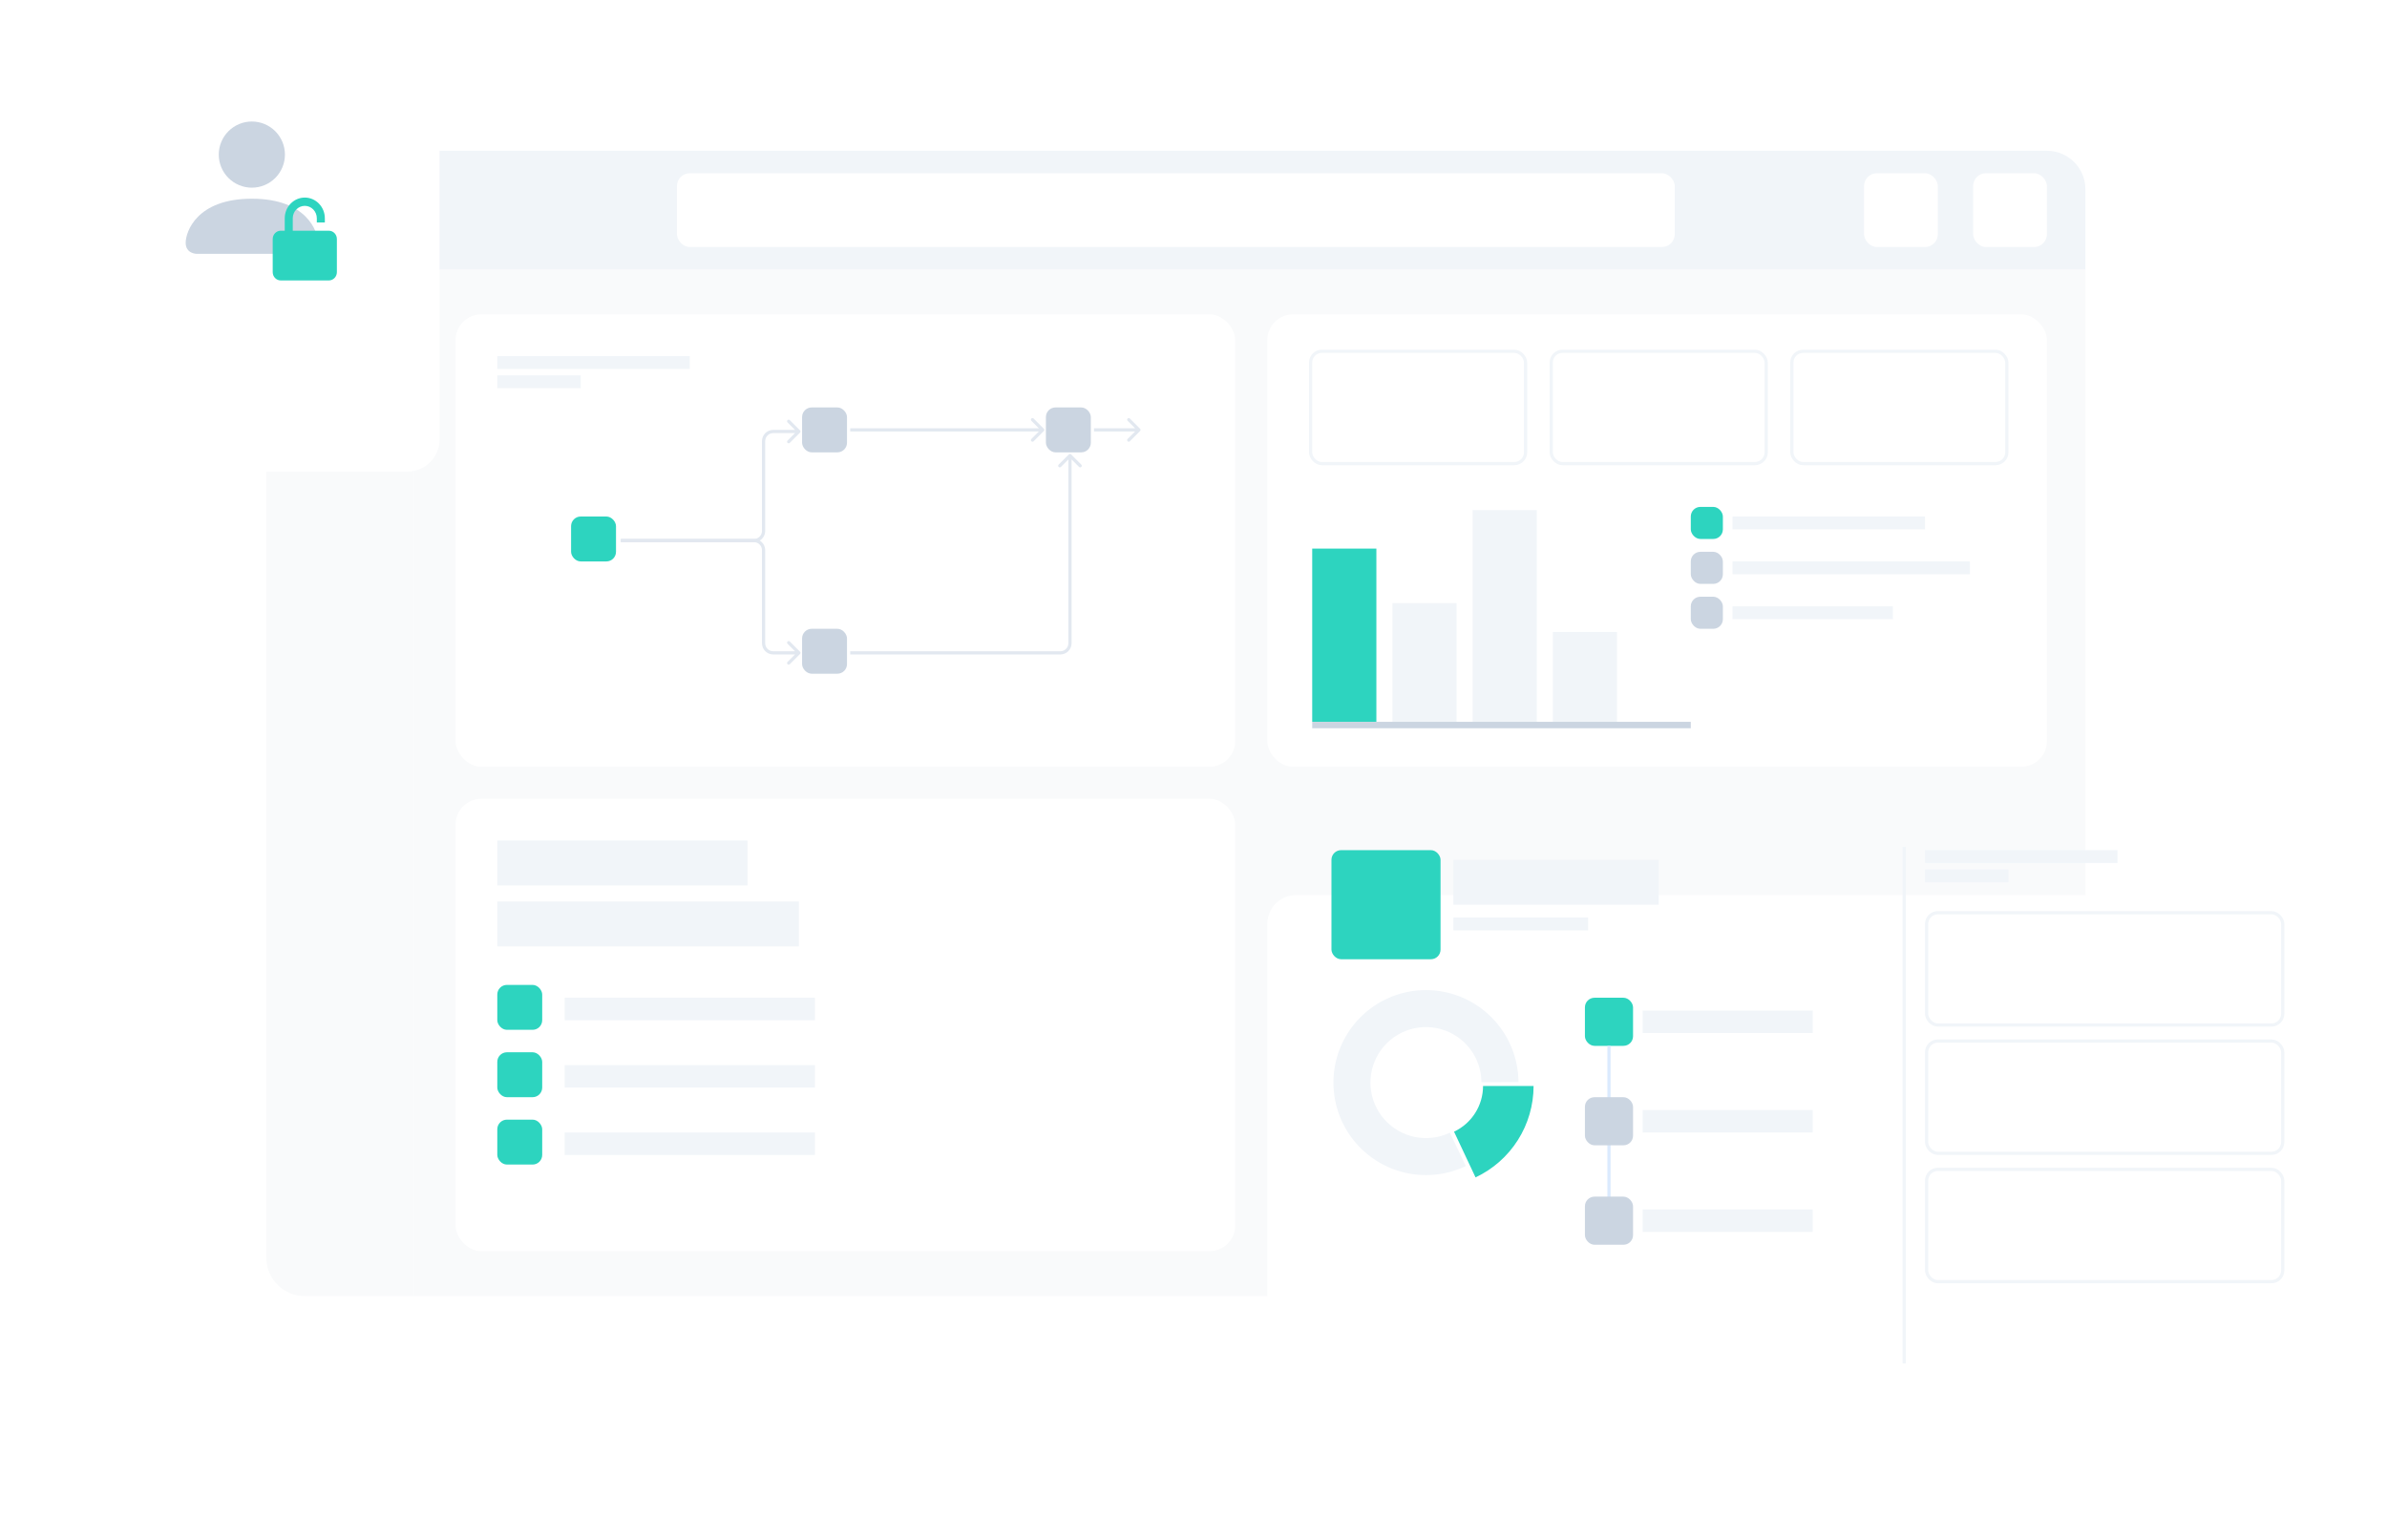 <svg viewBox="0 0 744 480" fill="none" xmlns="http://www.w3.org/2000/svg">
<rect x="60" y="25" width="617" height="401" rx="32" fill="white"/>
<rect x="129" y="84" width="521" height="320" fill="#F9FAFB"/>
<path d="M83 59C83 52.373 88.373 47 95 47H129V404H95C88.373 404 83 398.627 83 392V59Z" fill="#F9FAFB"/>
<path d="M129 47H638C644.627 47 650 52.373 650 59V84H129V47Z" fill="#F1F5F9"/>
<rect x="142" y="98" width="243" height="141" rx="8" fill="white"/>
<rect x="395" y="98" width="243" height="141" rx="8" fill="white"/>
<rect x="142" y="249" width="243" height="141" rx="8" fill="white"/>
<g filter="url(#filter0_dd_304_175)">
<rect x="395" y="249" width="329" height="191" rx="9" fill="white"/>
</g>
<rect x="600.5" y="284.5" width="111" height="35" rx="3.5" stroke="#F1F5F9"/>
<rect x="600.5" y="324.5" width="111" height="35" rx="3.5" stroke="#F1F5F9"/>
<rect x="600.5" y="364.5" width="111" height="35" rx="3.5" stroke="#F1F5F9"/>
<rect x="415" y="265" width="34" height="34" rx="3" fill="#2DD4BF"/>
<g filter="url(#filter1_dd_304_175)">
<rect x="20" width="117" height="117" rx="10" fill="white"/>
</g>
<rect x="211" y="54" width="311" height="23" rx="4" fill="white"/>
<rect x="581" y="54" width="23" height="23" rx="4" fill="white"/>
<rect x="615" y="54" width="23" height="23" rx="4" fill="white"/>
<rect width="20" height="54" transform="translate(409 171)" fill="#2DD4BF"/>
<rect width="20" height="37" transform="translate(434 188)" fill="#F1F5F9"/>
<rect width="20" height="66" transform="translate(459 159)" fill="#F1F5F9"/>
<rect width="60" height="4" transform="translate(540 161)" fill="#F1F5F9"/>
<rect width="60" height="4" transform="translate(155 111)" fill="#F1F5F9"/>
<rect width="60" height="4" transform="translate(600 265)" fill="#F1F5F9"/>
<rect width="42" height="4" transform="translate(453 286)" fill="#F1F5F9"/>
<rect width="78" height="14" transform="translate(155 262)" fill="#F1F5F9"/>
<rect width="78" height="7" transform="translate(176 311)" fill="#F1F5F9"/>
<rect width="53" height="7" transform="translate(512 315)" fill="#F1F5F9"/>
<rect width="53" height="7" transform="translate(512 346)" fill="#F1F5F9"/>
<rect width="53" height="7" transform="translate(512 377)" fill="#F1F5F9"/>
<rect width="78" height="7" transform="translate(176 332)" fill="#F1F5F9"/>
<rect width="78" height="7" transform="translate(176 353)" fill="#F1F5F9"/>
<rect width="26" height="4" transform="translate(155 117)" fill="#F1F5F9"/>
<rect width="26" height="4" transform="translate(600 271)" fill="#F1F5F9"/>
<rect width="94" height="14" transform="translate(155 281)" fill="#F1F5F9"/>
<rect width="64" height="14" transform="translate(453 268)" fill="#F1F5F9"/>
<rect width="74" height="4" transform="translate(540 175)" fill="#F1F5F9"/>
<rect width="50" height="4" transform="translate(540 189)" fill="#F1F5F9"/>
<rect width="20" height="28" transform="translate(484 197)" fill="#F1F5F9"/>
<rect x="527" y="158" width="10" height="10" rx="3" fill="#2DD4BF"/>
<rect x="527" y="172" width="10" height="10" rx="3" fill="#CBD5E1"/>
<rect x="178" y="161" width="14" height="14" rx="3" fill="#2DD4BF"/>
<rect x="250" y="127" width="14" height="14" rx="3" fill="#CBD5E1"/>
<rect x="326" y="127" width="14" height="14" rx="3" fill="#CBD5E1"/>
<rect x="250" y="196" width="14" height="14" rx="3" fill="#CBD5E1"/>
<rect x="409" y="225" width="118" height="2" fill="#CBD5E1"/>
<rect x="527" y="186" width="10" height="10" rx="3" fill="#CBD5E1"/>
<rect x="408.5" y="109.5" width="67" height="35" rx="3.5" stroke="#F1F5F9"/>
<rect x="483.5" y="109.5" width="67" height="35" rx="3.5" stroke="#F1F5F9"/>
<rect x="558.5" y="109.5" width="67" height="35" rx="3.5" stroke="#F1F5F9"/>
<path d="M249.354 134.854C249.549 134.658 249.549 134.342 249.354 134.146L246.172 130.964C245.976 130.769 245.66 130.769 245.464 130.964C245.269 131.16 245.269 131.476 245.464 131.672L248.293 134.5L245.464 137.328C245.269 137.524 245.269 137.84 245.464 138.036C245.66 138.231 245.976 138.231 246.172 138.036L249.354 134.854ZM193.5 169H235V168H193.5V169ZM238.5 165.5V137.5H237.5V165.5H238.5ZM241 135H249V134H241V135ZM238.5 137.5C238.5 136.119 239.619 135 241 135V134C239.067 134 237.5 135.567 237.5 137.5H238.5ZM235 169C236.933 169 238.5 167.433 238.5 165.5H237.5C237.5 166.881 236.381 168 235 168V169Z" fill="#E2E8F0"/>
<path d="M249.354 203.854C249.549 203.658 249.549 203.342 249.354 203.146L246.172 199.964C245.976 199.769 245.66 199.769 245.464 199.964C245.269 200.16 245.269 200.476 245.464 200.672L248.293 203.5L245.464 206.328C245.269 206.524 245.269 206.84 245.464 207.036C245.66 207.231 245.976 207.231 246.172 207.036L249.354 203.854ZM193.5 169H235V168H193.5V169ZM237.5 171.5V200.5H238.5V171.5H237.5ZM241 204H249V203H241V204ZM237.5 200.5C237.5 202.433 239.067 204 241 204V203C239.619 203 238.5 201.881 238.5 200.5H237.5ZM235 169C236.381 169 237.5 170.119 237.5 171.5H238.5C238.5 169.567 236.933 168 235 168V169Z" fill="#E2E8F0"/>
<path d="M325.354 134.354C325.549 134.158 325.549 133.842 325.354 133.646L322.172 130.464C321.976 130.269 321.66 130.269 321.464 130.464C321.269 130.66 321.269 130.976 321.464 131.172L324.293 134L321.464 136.828C321.269 137.024 321.269 137.34 321.464 137.536C321.66 137.731 321.976 137.731 322.172 137.536L325.354 134.354ZM265 134.5L325 134.5V133.5L265 133.5V134.5Z" fill="#E2E8F0"/>
<path d="M355.354 134.354C355.549 134.158 355.549 133.842 355.354 133.646L352.172 130.464C351.976 130.269 351.66 130.269 351.464 130.464C351.269 130.66 351.269 130.976 351.464 131.172L354.293 134L351.464 136.828C351.269 137.024 351.269 137.34 351.464 137.536C351.66 137.731 351.976 137.731 352.172 137.536L355.354 134.354ZM341 134.5L355 134.5L355 133.5L341 133.5L341 134.5Z" fill="#E2E8F0"/>
<path d="M333.854 141.646C333.658 141.451 333.342 141.451 333.146 141.646L329.964 144.828C329.769 145.024 329.769 145.34 329.964 145.536C330.16 145.731 330.476 145.731 330.672 145.536L333.5 142.707L336.328 145.536C336.524 145.731 336.84 145.731 337.036 145.536C337.231 145.34 337.231 145.024 337.036 144.828L333.854 141.646ZM265 204H330.5V203H265V204ZM334 200.5V142H333V200.5H334ZM330.5 204C332.433 204 334 202.433 334 200.5H333C333 201.881 331.881 203 330.5 203V204Z" fill="#E2E8F0"/>
<rect x="155" y="307" width="14" height="14" rx="3" fill="#2DD4BF"/>
<rect x="494" y="311" width="15" height="15" rx="3" fill="#2DD4BF"/>
<line x1="501.5" y1="326" x2="501.5" y2="374" stroke="#DBEAFE"/>
<rect x="155" y="328" width="14" height="14" rx="3" fill="#2DD4BF"/>
<rect x="494" y="342" width="15" height="15" rx="3" fill="#CBD5E1"/>
<rect x="155" y="349" width="14" height="14" rx="3" fill="#2DD4BF"/>
<rect x="494" y="373" width="15" height="15" rx="3" fill="#CBD5E1"/>
<rect x="593" y="264" width="1" height="161" fill="#F1F5F9"/>
<path d="M478 338.5C478 344.477 476.299 350.332 473.096 355.379C469.893 360.426 465.321 364.457 459.912 367.002L453.206 352.751C455.91 351.478 458.197 349.463 459.798 346.939C461.4 344.416 462.25 341.489 462.25 338.5H478Z" fill="#2DD4BF"/>
<path d="M456.882 363.467C451.248 366.159 444.893 366.95 438.771 365.72C432.649 364.49 427.092 361.306 422.934 356.647C418.777 351.988 416.245 346.105 415.718 339.883C415.191 333.662 416.697 327.437 420.012 322.145C423.326 316.853 428.269 312.779 434.096 310.537C439.924 308.296 446.322 308.006 452.329 309.712C458.336 311.418 463.626 315.028 467.405 319.999C471.184 324.97 473.247 331.034 473.284 337.278L461.75 337.346C461.728 333.6 460.49 329.962 458.223 326.979C455.955 323.997 452.781 321.831 449.177 320.807C445.573 319.783 441.734 319.957 438.238 321.302C434.741 322.648 431.775 325.091 429.787 328.267C427.798 331.442 426.894 335.177 427.21 338.91C427.527 342.643 429.046 346.173 431.54 348.968C434.035 351.764 437.369 353.674 441.042 354.412C444.715 355.15 448.529 354.675 451.909 353.06L456.882 363.467Z" fill="#F1F5F9"/>
<path d="M61.312 79.125C61.312 79.125 57.875 79.125 57.875 75.688C57.875 72.25 61.312 61.938 78.5 61.938C95.688 61.938 99.125 72.25 99.125 75.688C99.125 79.125 95.688 79.125 95.688 79.125H61.312ZM78.5 58.5C81.235 58.5 83.858 57.413 85.792 55.48C87.726 53.546 88.812 50.922 88.812 48.188C88.812 45.453 87.726 42.829 85.792 40.895C83.858 38.962 81.235 37.875 78.5 37.875C75.765 37.875 73.142 38.962 71.208 40.895C69.274 42.829 68.188 45.453 68.188 48.188C68.188 50.922 69.274 53.546 71.208 55.48C73.142 57.413 75.765 58.5 78.5 58.5V58.5Z" fill="#CBD5E1"/>
<path d="M101.25 69.333V68.042C101.25 64.481 98.446 61.583 95 61.583C91.554 61.583 88.75 64.481 88.75 68.042V71.917H87.5C86.121 71.917 85 73.075 85 74.5V84.833C85 86.258 86.121 87.417 87.5 87.417H102.5C103.879 87.417 105 86.258 105 84.833V74.5C105 73.075 103.879 71.917 102.5 71.917H91.25V68.042C91.25 65.905 92.933 64.167 95 64.167C97.067 64.167 98.75 65.905 98.75 68.042V69.333H101.25Z" fill="#2DD4BF"/>
<defs>
<filter id="filter0_dd_304_175" x="375" y="249" width="369" height="231" filterUnits="userSpaceOnUse" color-interpolation-filters="sRGB">
<feFlood flood-opacity="0" result="BackgroundImageFix"/>
<feColorMatrix in="SourceAlpha" type="matrix" values="0 0 0 0 0 0 0 0 0 0 0 0 0 0 0 0 0 0 127 0" result="hardAlpha"/>
<feMorphology radius="5" operator="erode" in="SourceAlpha" result="effect1_dropShadow_304_175"/>
<feOffset dy="10"/>
<feGaussianBlur stdDeviation="5"/>
<feComposite in2="hardAlpha" operator="out"/>
<feColorMatrix type="matrix" values="0 0 0 0 0 0 0 0 0 0 0 0 0 0 0 0 0 0 0.04 0"/>
<feBlend mode="normal" in2="BackgroundImageFix" result="effect1_dropShadow_304_175"/>
<feColorMatrix in="SourceAlpha" type="matrix" values="0 0 0 0 0 0 0 0 0 0 0 0 0 0 0 0 0 0 127 0" result="hardAlpha"/>
<feMorphology radius="5" operator="erode" in="SourceAlpha" result="effect2_dropShadow_304_175"/>
<feOffset dy="20"/>
<feGaussianBlur stdDeviation="12.5"/>
<feComposite in2="hardAlpha" operator="out"/>
<feColorMatrix type="matrix" values="0 0 0 0 0 0 0 0 0 0 0 0 0 0 0 0 0 0 0.1 0"/>
<feBlend mode="normal" in2="effect1_dropShadow_304_175" result="effect2_dropShadow_304_175"/>
<feBlend mode="normal" in="SourceGraphic" in2="effect2_dropShadow_304_175" result="shape"/>
</filter>
<filter id="filter1_dd_304_175" x="0" y="0" width="157" height="157" filterUnits="userSpaceOnUse" color-interpolation-filters="sRGB">
<feFlood flood-opacity="0" result="BackgroundImageFix"/>
<feColorMatrix in="SourceAlpha" type="matrix" values="0 0 0 0 0 0 0 0 0 0 0 0 0 0 0 0 0 0 127 0" result="hardAlpha"/>
<feMorphology radius="5" operator="erode" in="SourceAlpha" result="effect1_dropShadow_304_175"/>
<feOffset dy="10"/>
<feGaussianBlur stdDeviation="5"/>
<feComposite in2="hardAlpha" operator="out"/>
<feColorMatrix type="matrix" values="0 0 0 0 0 0 0 0 0 0 0 0 0 0 0 0 0 0 0.04 0"/>
<feBlend mode="normal" in2="BackgroundImageFix" result="effect1_dropShadow_304_175"/>
<feColorMatrix in="SourceAlpha" type="matrix" values="0 0 0 0 0 0 0 0 0 0 0 0 0 0 0 0 0 0 127 0" result="hardAlpha"/>
<feMorphology radius="5" operator="erode" in="SourceAlpha" result="effect2_dropShadow_304_175"/>
<feOffset dy="20"/>
<feGaussianBlur stdDeviation="12.5"/>
<feComposite in2="hardAlpha" operator="out"/>
<feColorMatrix type="matrix" values="0 0 0 0 0 0 0 0 0 0 0 0 0 0 0 0 0 0 0.1 0"/>
<feBlend mode="normal" in2="effect1_dropShadow_304_175" result="effect2_dropShadow_304_175"/>
<feBlend mode="normal" in="SourceGraphic" in2="effect2_dropShadow_304_175" result="shape"/>
</filter>
</defs>
</svg>
